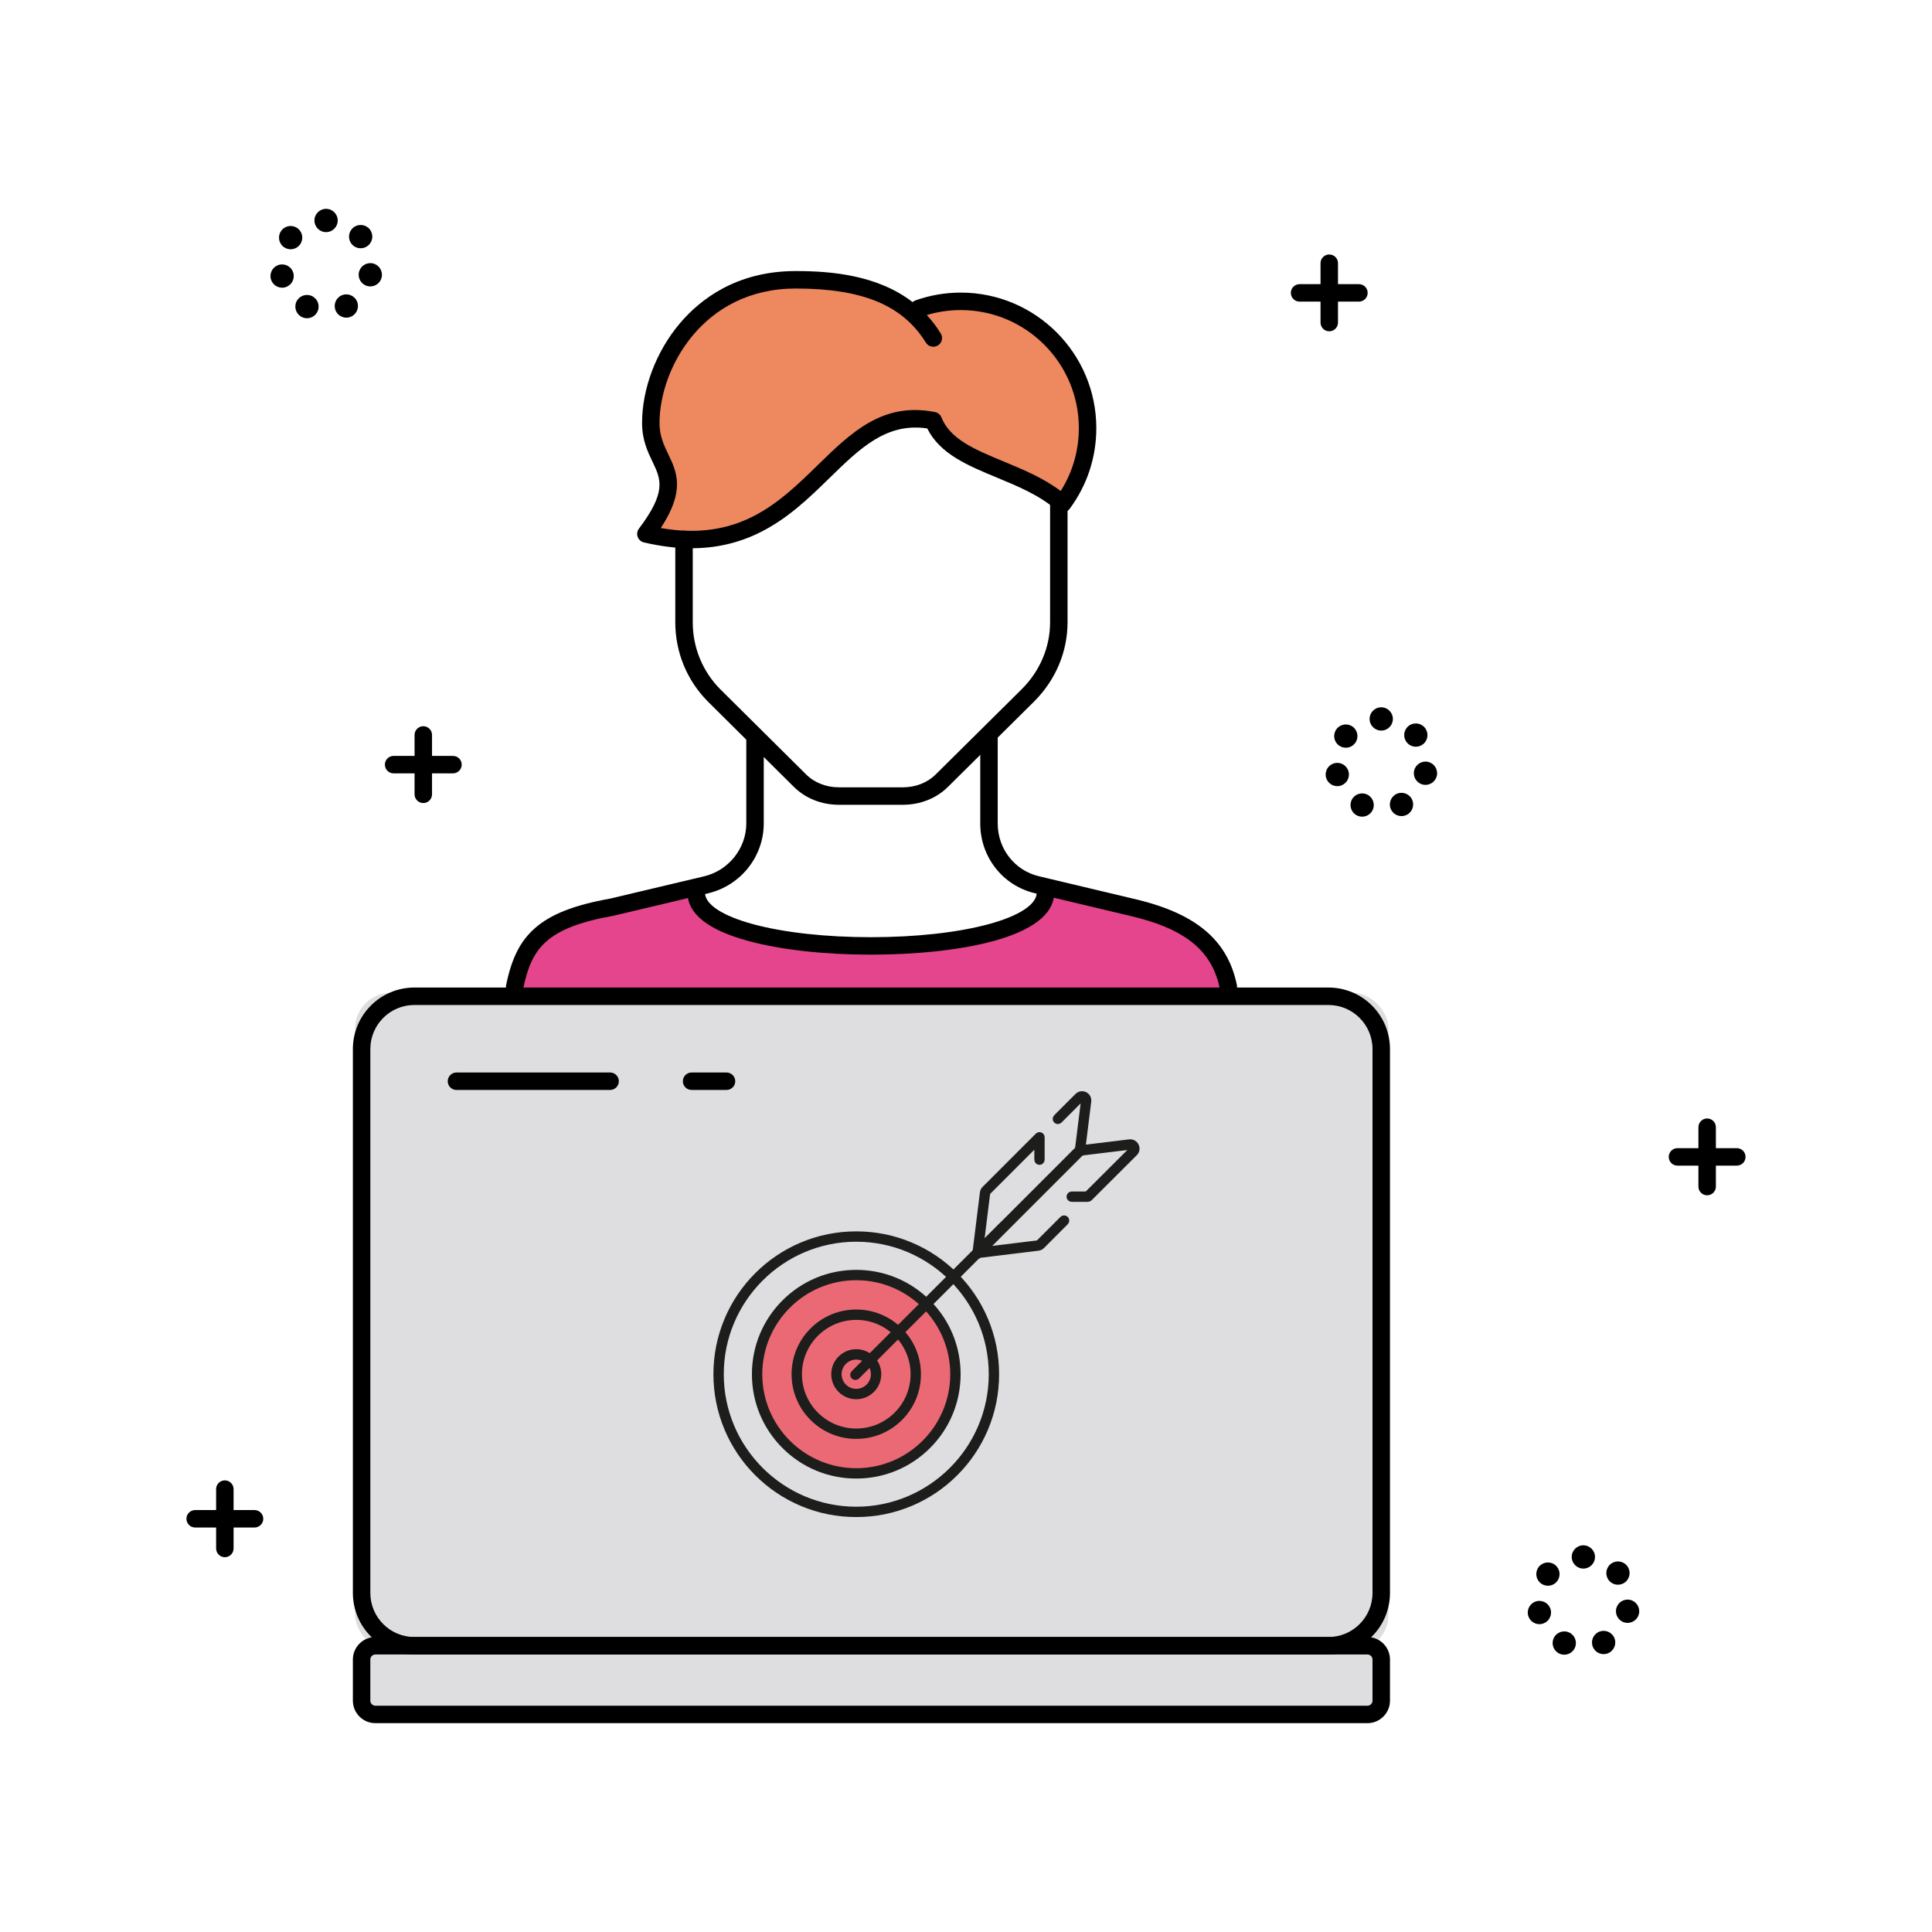 <?xml version="1.0" encoding="UTF-8"?><svg id="Capa_1" xmlns="http://www.w3.org/2000/svg" viewBox="0 0 514.964 514.964"><defs><style>.cls-1{fill:#eb6974;}.cls-2{fill:#e5458d;}.cls-3{fill:#ee885f;}.cls-4{fill:#dedee1;}.cls-5{fill:#1d1d1b;stroke:#1d1d1b;stroke-miterlimit:10;stroke-width:1.293px;}</style></defs><rect class="cls-4" x="97.141" y="439.944" width="270.462" height="17.53"/><rect class="cls-4" x="94.636" y="264.644" width="275.471" height="175.3" rx="9.515" ry="9.515"/><path class="cls-3" d="m256.101,80.32c-3.967,0-7.774.684-11.311,1.94l3.977,7.838c-7.596-12.283-21.187-15.523-36.69-15.523-26.172,0-38.612,22.35-38.612,38.162,0,11.674,11.316,12.879-1.307,29.577,43.975,10.272,47.908-35.913,76.608-30.197,4.704,11.734,23.207,12.206,34.442,22.159,4.195-5.629,6.678-12.609,6.678-20.169,0-18.66-15.127-33.786-33.786-33.786Z"/><path class="cls-2" d="m280.33,236.761c0,19.191-95.991,19.191-95.991,0-11.969,2.268-23.287,4.991-33.497,8.487-5.417,1.855-9.723,6.027-11.731,11.389l-3.337,8.911h193.182c-2.199-5.48-4.409-10.807-6.812-13.418-7.545-7.366-22.103-12.271-41.813-15.368Z"/><path d="m80.51,84.528c-1.551-.726-2.221-2.572-1.498-4.126h0c.726-1.551,2.572-2.221,4.126-1.498h0c1.551.726,2.221,2.572,1.498,4.126h0c-.527,1.126-1.647,1.79-2.814,1.79h0c-.441,0-.887-.096-1.312-.292Zm9.034-1.57c-.769-1.533-.155-3.397,1.377-4.167h0c1.53-.769,3.394-.152,4.164,1.377h0c.772,1.53.155,3.397-1.375,4.167h-.003c-.447.223-.921.332-1.39.332h0c-1.135,0-2.231-.627-2.774-1.709Zm-17.368-8.665c-.394-1.666.639-3.338,2.308-3.732h0c1.666-.394,3.338.639,3.732,2.305h0c.394,1.669-.639,3.341-2.308,3.735h0c-.239.056-.478.081-.714.081h0c-1.405,0-2.68-.962-3.019-2.389Zm25.903,1.986c-1.679-.347-2.761-1.986-2.414-3.664h0c.344-1.678,1.982-2.761,3.661-2.417h0c1.678.347,2.761,1.986,2.417,3.664h0c-.301,1.467-1.595,2.479-3.037,2.479h0c-.205,0-.416-.019-.627-.062Zm-22.537-10.508c-1.34-1.064-1.57-3.016-.506-4.359h0c1.064-1.343,3.015-1.57,4.359-.506h0c1.343,1.064,1.57,3.015.506,4.359h0c-.611.773-1.517,1.176-2.432,1.176h0c-.676,0-1.356-.22-1.927-.67Zm18.215-.708c-1.101-1.312-.931-3.27.382-4.371h0c1.312-1.101,3.27-.931,4.371.378h0c1.101,1.312.931,3.27-.382,4.372h0c-.58.49-1.288.729-1.992.729h0c-.887,0-1.765-.378-2.38-1.107Zm-9.947-6.295c0-1.716,1.387-3.103,3.103-3.103h0c1.713,0,3.103,1.387,3.103,3.103h0c0,1.713-1.39,3.103-3.103,3.103h0c-1.716,0-3.103-1.39-3.103-3.103Z"/><path d="m415.632,440.755c-1.551-.726-2.221-2.572-1.496-4.123h0c.723-1.554,2.569-2.224,4.123-1.498h0c1.551.726,2.221,2.572,1.496,4.123h0c-.524,1.129-1.644,1.79-2.811,1.79h0c-.441,0-.887-.093-1.312-.292Zm9.034-1.57c-.769-1.53-.155-3.394,1.378-4.163h0c1.529-.773,3.394-.155,4.167,1.374h0c.769,1.533.152,3.397-1.377,4.167h0c-.45.227-.924.332-1.393.332h0c-1.135,0-2.231-.624-2.774-1.709Zm-17.368-8.662c-.394-1.669.639-3.338,2.308-3.732h0c1.666-.394,3.338.639,3.732,2.305h0c.394,1.669-.639,3.338-2.308,3.732h0c-.239.056-.478.084-.714.084h0c-1.405,0-2.68-.962-3.019-2.389Zm25.903,1.982c-1.679-.344-2.761-1.986-2.414-3.661h0c.344-1.681,1.982-2.761,3.661-2.417h0c1.679.344,2.761,1.986,2.417,3.664h0c-.301,1.467-1.595,2.479-3.037,2.479h0c-.208,0-.416-.022-.627-.065Zm-22.533-10.508c-1.343-1.061-1.573-3.013-.509-4.356h0c1.064-1.343,3.016-1.57,4.359-.509h0c1.343,1.064,1.57,3.016.506,4.359h0c-.611.776-1.517,1.179-2.432,1.179h0c-.676,0-1.356-.22-1.923-.673Zm18.212-.708c-1.101-1.309-.931-3.267.382-4.368h0c1.312-1.105,3.27-.934,4.372.379h0c1.101,1.312.931,3.27-.382,4.371h0c-.58.487-1.288.726-1.992.726h0c-.887,0-1.765-.376-2.38-1.108Zm-9.947-6.295c0-1.713,1.387-3.103,3.103-3.103h0c1.713,0,3.103,1.39,3.103,3.103h0c0,1.716-1.39,3.103-3.103,3.103h0c-1.716,0-3.103-1.387-3.103-3.103Z"/><path d="m361.761,217.388c-1.554-.726-2.224-2.572-1.498-4.123h0c.726-1.554,2.572-2.224,4.123-1.498h0c1.554.726,2.224,2.572,1.498,4.123h0c-.527,1.129-1.644,1.79-2.814,1.79h0c-.438,0-.884-.093-1.309-.292Zm9.031-1.57c-.769-1.53-.152-3.394,1.377-4.167h0c1.533-.769,3.397-.152,4.167,1.377h0c.769,1.533.152,3.397-1.377,4.167h0c-.447.223-.921.332-1.39.332h0c-1.136,0-2.231-.627-2.777-1.709Zm-17.365-8.665c-.394-1.666.639-3.338,2.305-3.732h0c1.669-.394,3.338.639,3.732,2.308h0c.394,1.666-.636,3.338-2.305,3.732h0c-.239.056-.481.084-.717.084h0c-1.405,0-2.677-.962-3.015-2.392Zm25.903,1.986c-1.678-.344-2.761-1.986-2.417-3.664h0c.344-1.678,1.986-2.758,3.664-2.414h0c1.679.344,2.758,1.986,2.414,3.664h0c-.301,1.468-1.595,2.479-3.034,2.479h0c-.208,0-.419-.022-.627-.065Zm-22.536-10.508c-1.343-1.061-1.57-3.013-.506-4.356h0c1.064-1.343,3.016-1.573,4.359-.509h0c1.343,1.064,1.57,3.015.506,4.359h0c-.614.773-1.52,1.176-2.436,1.176h0c-.673,0-1.353-.217-1.923-.67Zm18.215-.708c-1.101-1.312-.931-3.27.378-4.371h0c1.312-1.101,3.27-.931,4.371.382h0c1.101,1.312.934,3.27-.378,4.371h0c-.583.487-1.291.726-1.995.726h0c-.884,0-1.762-.375-2.376-1.107Zm-9.95-6.295c0-1.713,1.39-3.103,3.103-3.103h0c1.716,0,3.103,1.39,3.103,3.103h0c0,1.713-1.387,3.103-3.103,3.103h0c-1.713,0-3.103-1.39-3.103-3.103Z"/><path d="m112.827,214.046c-1.285,0-2.327-1.042-2.327-2.327v-15.823c0-1.285,1.042-2.327,2.327-2.327s2.327,1.042,2.327,2.327v15.823c0,1.285-1.042,2.327-2.327,2.327Z"/><path d="m120.738,206.135h-15.823c-1.285,0-2.327-1.042-2.327-2.327s1.042-2.327,2.327-2.327h15.823c1.285,0,2.327,1.042,2.327,2.327s-1.042,2.327-2.327,2.327Z"/><path d="m455.032,318.6c-1.285,0-2.327-1.042-2.327-2.327v-15.823c0-1.285,1.042-2.327,2.327-2.327s2.327,1.042,2.327,2.327v15.823c0,1.285-1.042,2.327-2.327,2.327Z"/><path d="m462.943,310.689h-15.823c-1.285,0-2.327-1.042-2.327-2.327s1.042-2.327,2.327-2.327h15.823c1.285,0,2.327,1.042,2.327,2.327s-1.042,2.327-2.327,2.327Z"/><path d="m59.932,415.064c-1.285,0-2.327-1.042-2.327-2.327v-15.823c0-1.285,1.042-2.327,2.327-2.327s2.327,1.042,2.327,2.327v15.823c0,1.285-1.042,2.327-2.327,2.327Z"/><path d="m67.843,407.152h-15.823c-1.285,0-2.327-1.042-2.327-2.327s1.042-2.327,2.327-2.327h15.823c1.285,0,2.327,1.042,2.327,2.327s-1.042,2.327-2.327,2.327Z"/><path d="m354.307,88.306c-1.285,0-2.327-1.042-2.327-2.327v-15.823c0-1.285,1.042-2.327,2.327-2.327s2.327,1.042,2.327,2.327v15.823c0,1.285-1.042,2.327-2.327,2.327Z"/><path d="m362.218,80.395h-15.823c-1.285,0-2.327-1.042-2.327-2.327s1.042-2.327,2.327-2.327h15.823c1.285,0,2.327,1.042,2.327,2.327s-1.042,2.327-2.327,2.327Z"/><path d="m370.489,424.596c0,9.056-7.341,16.397-16.397,16.397H110.454c-9.056,0-16.397-7.341-16.397-16.397v-144.978c0-9.056,7.341-16.397,16.397-16.397h243.638c9.056,0,16.397,7.341,16.397,16.397v144.978Zm-4.654-144.978c0-6.486-5.258-11.743-11.743-11.743H110.454c-6.486,0-11.743,5.258-11.743,11.743v144.978c0,6.486,5.258,11.743,11.743,11.743h243.638c6.486,0,11.743-5.258,11.743-11.743v-144.978Z"/><path d="m370.489,453.295c0,3.316-2.688,6.004-6.004,6.004H100.061c-3.316,0-6.004-2.688-6.004-6.004v-10.951c0-3.316,2.688-6.004,6.004-6.004h264.425c3.316,0,6.004,2.688,6.004,6.004v10.951Zm-4.654-10.951c0-.746-.604-1.35-1.35-1.35H100.06c-.746,0-1.35.605-1.35,1.35v10.951c0,.746.604,1.35,1.35,1.35h264.425c.746,0,1.35-.605,1.35-1.35v-10.951Z"/><path d="m162.622,290.523h-40.953c-1.285,0-2.327-1.042-2.327-2.327s1.042-2.327,2.327-2.327h40.953c1.285,0,2.327,1.042,2.327,2.327s-1.042,2.327-2.327,2.327Z"/><path d="m193.647,290.523h-9.307c-1.285,0-2.327-1.042-2.327-2.327s1.042-2.327,2.327-2.327h9.307c1.285,0,2.327,1.042,2.327,2.327s-1.042,2.327-2.327,2.327Z"/><path d="m240.605,214.512h-16.948c-4.694,0-8.995-1.715-12.11-4.83l-22.769-22.589c-5.666-5.666-8.783-13.209-8.783-21.247v-22.071c0-1.285,1.042-2.327,2.327-2.327s2.327,1.042,2.327,2.327v22.071c0,6.795,2.633,13.169,7.413,17.95l22.769,22.589c2.242,2.242,5.374,3.473,8.826,3.473h16.948c3.458,0,6.594-1.231,8.83-3.467l22.914-22.699c4.864-4.864,7.547-11.205,7.547-17.846v-31.999c0-1.285,1.042-2.327,2.327-2.327s2.327,1.042,2.327,2.327v31.999c0,7.885-3.167,15.394-8.918,21.145l-22.914,22.699c-3.107,3.107-7.411,4.822-12.113,4.822Z"/><path d="m327.408,265.368c-1.082,0-2.052-.759-2.277-1.861-2.098-10.254-9.385-16.083-24.364-19.491l-24.935-5.934c-8.566-2.033-14.55-9.673-14.55-18.579v-22.986c0-1.285,1.042-2.327,2.327-2.327s2.327,1.042,2.327,2.327v22.986c0,6.74,4.512,12.518,10.973,14.052l24.914,5.929c16.78,3.817,25.382,10.941,27.868,23.091.258,1.259-.554,2.489-1.813,2.746-.157.032-.314.048-.469.048Z"/><path d="m137.185,265.368c-.155,0-.311-.015-.469-.048-1.259-.258-2.071-1.487-1.813-2.746,1.477-7.216,3.783-11.763,7.713-15.205,4.225-3.7,10.406-6.126,20.037-7.86l25.04-5.934c6.506-1.544,11.228-7.462,11.228-14.072v-22.986c0-1.285,1.042-2.327,2.327-2.327s2.327,1.042,2.327,2.327v22.986c0,4.275-1.486,8.488-4.184,11.862-2.683,3.356-6.456,5.749-10.624,6.738l-25.102,5.949c-.042.01-.083.018-.125.026-17.855,3.205-21.858,8.584-24.077,19.429-.225,1.102-1.195,1.861-2.277,1.861Z"/><path d="m184.274,146.135c-4.006 0-8.21-.519-12.644-1.555-.767-.179-1.391-.734-1.659-1.474-.268-.741-.143-1.566.332-2.195,7.446-9.849,5.846-13.191,3.63-17.816-1.309-2.733-2.793-5.832-2.793-10.358,0-9.149,3.753-19.06,10.04-26.511,5.38-6.377,15.107-13.978,30.899-13.978,9.374,0,21.755,1.02,31.164,8.274.218-.195.477-.351.769-.455,3.875-1.376,7.942-2.074,12.09-2.074,19.913,0,36.113,16.2,36.113,36.113,0,7.838-2.469,15.293-7.139,21.56-.389.522-.979.857-1.627.924-.646.067-1.294-.141-1.782-.573-4.47-3.96-10.305-6.379-15.948-8.718-7.798-3.232-15.187-6.295-18.567-13.103-10.854-1.61-17.879,5.246-25.972,13.142-5.617,5.481-11.425,11.148-19.205,14.866-5.489,2.623-11.346,3.93-17.7,3.93Zm-8.155-5.387c20.939,3.628,31.54-6.718,41.811-16.74,8.931-8.715,17.366-16.947,31.292-14.173.771.154,1.413.686,1.705,1.416,2.346,5.852,8.939,8.585,16.573,11.749,5.216,2.162,10.587,4.389,15.223,7.878,3.172-5.013,4.837-10.763,4.837-16.772,0-17.347-14.113-31.459-31.459-31.459-3.098,0-6.144.446-9.075,1.328,1.345,1.45,2.592,3.075,3.72,4.899.676,1.093.338,2.527-.755,3.203-1.093.676-2.527.338-3.203-.755-6.167-9.972-16.872-14.419-34.711-14.419-24.753,0-36.285,21.383-36.285,35.835,0,3.469,1.135,5.838,2.337,8.347,2.266,4.73,4.601,9.608-2.011,19.663Z"/><path d="m232.118,254.456c-12.391,0-23.97-1.289-32.603-3.63-10.79-2.925-16.261-7.263-16.261-12.891,0-1.285,1.042-2.327,2.327-2.327s2.327,1.042,2.327,2.327c0,3.128,4.675,6.19,12.825,8.4,8.248,2.236,19.394,3.467,31.386,3.467s23.138-1.231,31.386-3.467c8.15-2.21,12.825-5.271,12.825-8.4,0-1.285,1.042-2.327,2.327-2.327s2.327,1.042,2.327,2.327c0,12.194-26.323,16.521-48.864,16.521Z"/><circle class="cls-1" cx="228.508" cy="366.289" r="25.582"/><path class="cls-5" d="m213.656,400.778c-4.458-1.884-8.46-4.581-11.896-8.017-3.436-3.436-6.133-7.438-8.017-11.896-1.95-4.615-2.939-9.519-2.939-14.576,0-5.057.989-9.961,2.939-14.576,1.884-4.458,4.581-8.46,8.017-11.896,3.436-3.436,7.438-6.133,11.896-8.017,4.615-1.95,9.519-2.939,14.576-2.939,5.057,0,9.961.989,14.576,2.939,4.458,1.884,8.46,4.581,11.896,8.017,3.436,3.436,6.133,7.438,8.017,11.896,1.95,4.615,2.939,9.519,2.939,14.576,0,5.057-.989,9.961-2.939,14.576-1.884,4.458-4.581,8.46-8.017,11.896-3.436,3.436-7.438,6.133-11.896,8.017-4.615,1.95-9.519,2.939-14.576,2.939s-9.961-.989-14.576-2.939Zm-21.386-34.489c0,19.829,16.132,35.962,35.962,35.962,19.829,0,35.962-16.132,35.962-35.962,0-19.829-16.132-35.962-35.962-35.962s-35.962,16.132-35.962,35.962Z"/><path class="cls-5" d="m209.018,385.503c-5.128-5.128-7.952-11.952-7.952-19.214,0-7.262,2.824-14.086,7.952-19.214,5.128-5.128,11.952-7.952,19.214-7.952,7.262,0,14.086,2.824,19.214,7.952,5.128,5.128,7.952,11.952,7.952,19.214,0,7.262-2.824,14.086-7.952,19.214-5.128,5.128-11.952,7.952-19.214,7.952s-14.086-2.824-19.214-7.952Zm-6.486-19.214c0,14.171,11.529,25.7,25.7,25.7,14.171,0,25.7-11.529,25.7-25.7,0-14.171-11.529-25.7-25.7-25.7-14.171,0-25.7,11.529-25.7,25.7Z"/><path class="cls-5" d="m216.496,378.025c-3.132-3.132-4.857-7.3-4.857-11.736,0-4.436,1.725-8.604,4.857-11.736,3.132-3.132,7.3-4.857,11.736-4.857s8.604,1.725,11.736,4.857,4.857,7.3,4.857,11.736c0,4.436-1.725,8.604-4.857,11.736-3.132,3.132-7.3,4.857-11.736,4.857-4.436,0-8.604-1.725-11.736-4.857Zm-3.391-11.736c0,8.341,6.786,15.127,15.127,15.127,8.341,0,15.127-6.786,15.127-15.127,0-8.341-6.786-15.127-15.127-15.127-8.341,0-15.127,6.786-15.127,15.127Z"/><path class="cls-5" d="m222.212,366.289c0-3.319,2.7-6.02,6.02-6.02s6.02,2.701,6.02,6.02c0,3.319-2.701,6.02-6.02,6.02-3.319,0-6.02-2.7-6.02-6.02Zm1.466,0c0,2.511,2.043,4.553,4.553,4.553,2.511,0,4.553-2.043,4.553-4.553,0-2.511-2.043-4.553-4.553-4.553-2.511,0-4.553,2.043-4.553,4.553Z"/><path class="cls-5" d="m227.996,367.186c.186,0,.373-.071.515-.213l39.642-39.642c.284-.284.284-.745,0-1.03-.284-.284-.745-.284-1.03,0l-39.642,39.642c-.284.284-.284.745,0,1.03.142.142.329.213.515.213Z"/><path class="cls-5" d="m260.48,334.704c.03,0,.059-.002.089-.005l16.116-1.969c.313-.039.756-.157,1.097-.497l6.366-6.378c.286-.287.286-.751-.001-1.037-.287-.286-.751-.286-1.037.001l-6.365,6.377c-.014.014-.089.059-.238.078l-14.003,1.711,25.074-25.073c.337-.337.79-.556,1.275-.616l12.344-1.5c.248-.031.359.155.387.212.041.084.087.246-.061.395l-11.856,11.831h-4.013c-.405,0-.733.328-.733.733,0,.405.328.733.733.733h4.316c.194,0,.38-.077.518-.214l12.071-12.045c.554-.554.689-1.369.343-2.077-.352-.721-1.091-1.122-1.884-1.024l-12.344,1.5c-.81.1-1.567.468-2.134,1.035l-26.579,26.577c-.221.221-.278.558-.141.84.124.254.381.412.659.412Z"/><path class="cls-5" d="m260.561,334.783c.189,0,.375-.073.515-.213l26.579-26.579c.57-.57.939-1.325,1.038-2.125l1.528-12.318c.097-.782-.298-1.511-1.006-1.857-.708-.346-1.526-.209-2.083.348l-5.689,5.689c-.284.284-.284.745,0,1.03.284.284.745.284,1.03,0l5.689-5.689c.165-.165.345-.103.415-.069.07.034.229.138.2.37l-1.528,12.318c-.059.48-.281.932-.623,1.274l-25.081,25.081,1.735-13.983c.01-.08.047-.155.103-.211l12.957-12.957v4.225c0,.402.326.728.728.728s.728-.326.728-.728v-5.982c0-.294-.177-.56-.449-.673-.272-.113-.585-.051-.793.158l-14.2,14.2c-.285.285-.469.662-.519,1.062l-1.996,16.086c-.038.308.124.607.403.744.102.05.211.074.319.074Z"/></svg>
